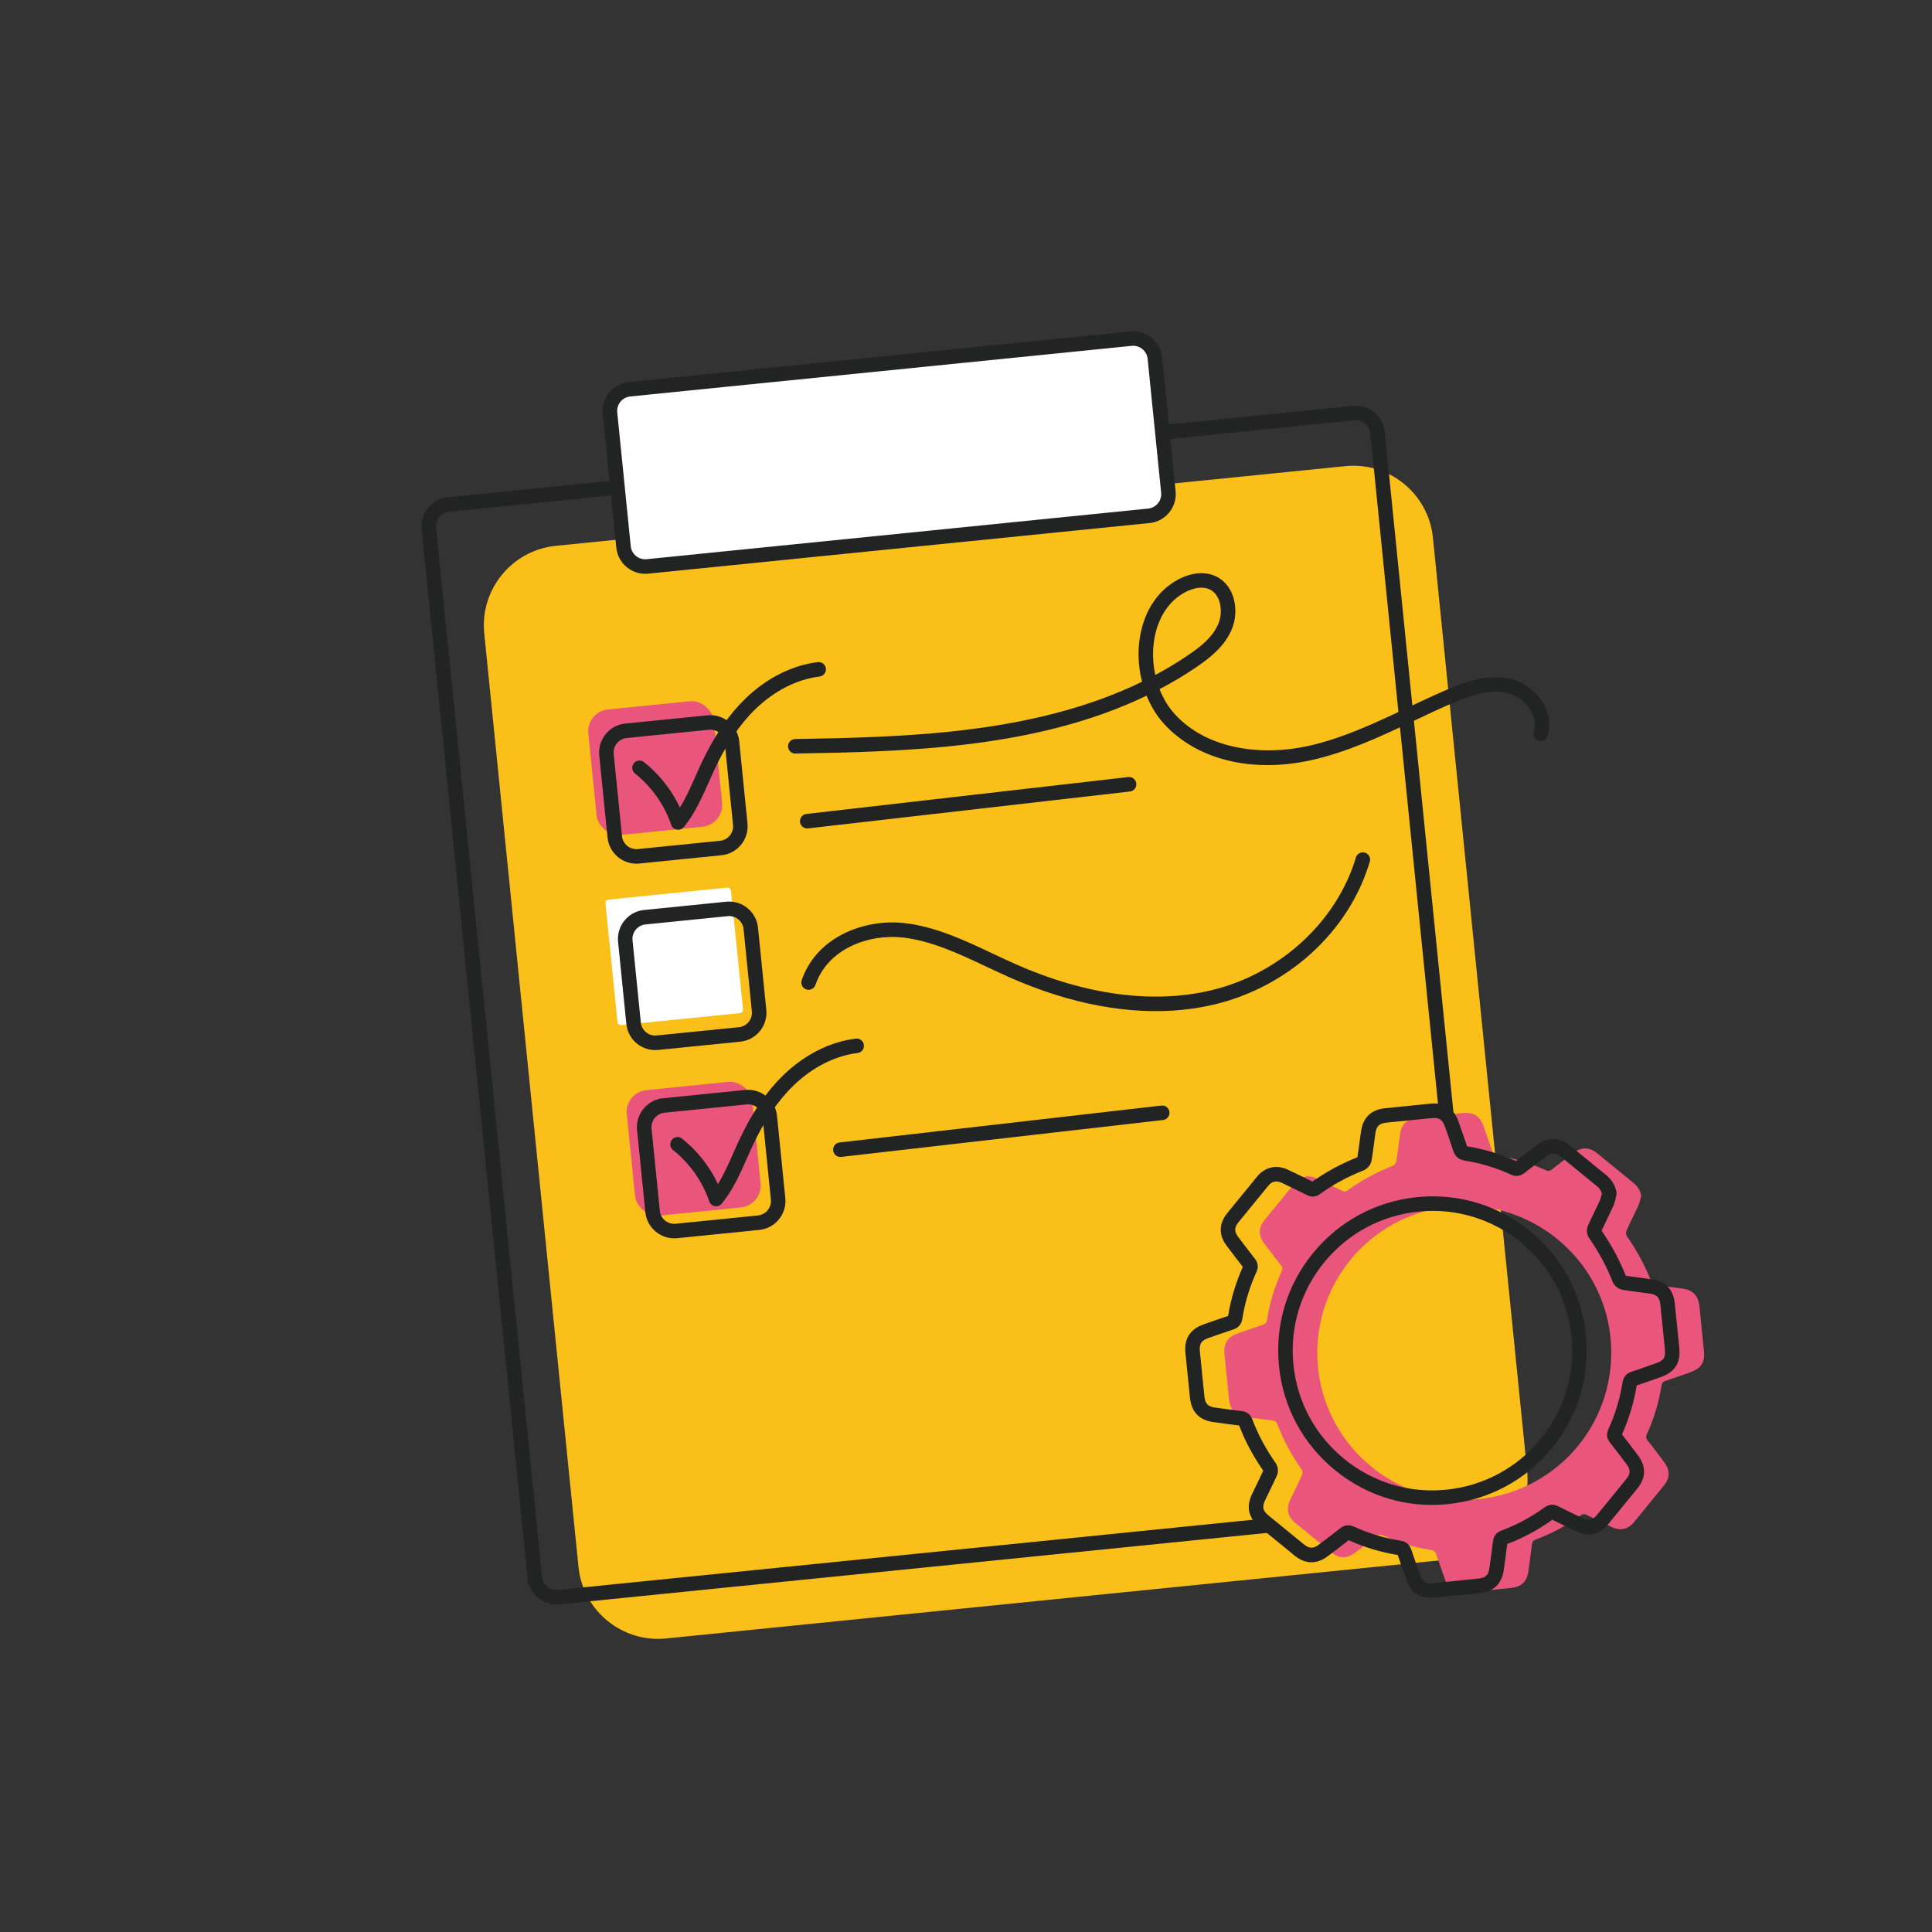 <?xml version="1.0" encoding="UTF-8"?><svg id="Capa_1" xmlns="http://www.w3.org/2000/svg" viewBox="0 0 800 800"><rect x="0" y="0" width="800" height="800" fill="#333333" stroke="none"/><defs><style>.cls-1{fill:#e9557b;}.cls-2{fill:#fff;}.cls-3{fill:#222323;}.cls-4{fill:#fac019;}</style></defs><path class="cls-4" d="M502.04,198.57l55.11-5.56c18.07-1.82,34.36,11.47,36.18,29.54l39.04,386.71c1.82,18.07-11.47,34.36-29.54,36.18l-327.1,33.02c-18.07,1.82-34.36-11.47-36.18-29.54l-39.04-386.71c-1.82-18.07,11.47-34.36,29.54-36.18l42.03-4.24"/><rect class="cls-1" x="245.17" y="291.97" width="52.23" height="52.23" rx="9.03" ry="9.03" transform="translate(-30.58 28.86) rotate(-5.77)"/><rect class="cls-2" x="253.04" y="369.92" width="52.23" height="52.23" rx="1.4" ry="1.4" transform="translate(-38.37 30.04) rotate(-5.77)"/><rect class="cls-1" x="261.08" y="449.59" width="52.23" height="52.23" rx="9.03" ry="9.03" transform="translate(-46.33 31.26) rotate(-5.77)"/><path class="cls-3" d="M525.01,634.71l-293.37,29.62c-6.6.67-12.52-4.16-13.18-10.76l-43.86-434.47c-.67-6.6,4.16-12.52,10.76-13.18l65.92-6.65c1.65-.17,3.13,1.04,3.3,2.69.17,1.65-1.04,3.13-2.69,3.3l-65.92,6.65c-3.3.33-5.72,3.29-5.38,6.59l43.86,434.47c.33,3.3,3.29,5.72,6.59,5.38l293.37-29.62c1.65-.17,3.13,1.04,3.3,2.69.17,1.65-1.04,3.13-2.69,3.3Z"/><path class="cls-3" d="M601.44,486.51c-1.65.17-3.13-1.04-3.3-2.69l-30.73-304.39c-.33-3.3-3.29-5.72-6.59-5.38l-78.99,7.97c-1.65.17-3.13-1.04-3.3-2.69-.17-1.65,1.04-3.13,2.69-3.3l78.99-7.97c6.6-.67,12.52,4.16,13.18,10.76l30.73,304.39c.17,1.65-1.04,3.13-2.69,3.3Z"/><rect class="cls-2" x="254.82" y="150.51" width="226.75" height="73.74" rx="3.47" ry="3.47" transform="translate(-16.96 37.93) rotate(-5.77)"/><path class="cls-3" d="M476.03,216.58l-207.65,20.96c-6.6.67-12.52-4.16-13.18-10.76l-5.59-55.41c-.67-6.6,4.16-12.52,10.76-13.18l207.65-20.96c6.6-.67,12.52,4.16,13.18,10.76l5.59,55.41c.67,6.6-4.16,12.52-10.76,13.18ZM260.97,164.17c-3.3.33-5.72,3.29-5.38,6.59l5.59,55.41c.33,3.3,3.29,5.72,6.59,5.38l207.65-20.96c3.3-.33,5.72-3.29,5.38-6.59l-5.59-55.41c-.33-3.3-3.29-5.72-6.59-5.38l-207.65,20.96Z"/><path class="cls-3" d="M638.27,306.76c-.4.04-.82,0-1.22-.13-1.58-.51-2.45-2.21-1.94-3.79,1.08-3.34-.02-6.38-1.13-8.35-2.09-3.7-5.88-6.59-9.87-7.52-7.86-1.84-16.19,1.35-23.39,4.48-5.09,2.21-10.23,4.64-15.21,6.99-13.71,6.47-27.88,13.15-42.99,16.42-24.46,5.3-47.09-.37-60.56-15.17-3-3.3-5.42-7.27-7.18-11.63-46.05,22.18-100.49,23.16-145.41,23.97-1.66.03-3.03-1.29-3.06-2.95-.03-1.66,1.29-3.04,2.95-3.06,44.54-.8,98.56-1.77,143.63-23.72-1.56-6.11-1.89-12.64-.81-18.87,1.87-10.73,7.49-19.07,15.85-23.51,5.62-2.98,11.4-3.4,15.85-1.13,7.74,3.94,9.32,14.29,6.34,21.62-2.88,7.09-9.01,11.95-14.63,15.77-4.97,3.38-10.1,6.44-15.34,9.19,1.51,3.86,3.62,7.39,6.26,10.28,14.13,15.53,37.6,17.07,54.84,13.34,14.44-3.13,28.29-9.66,41.69-15.99,5.02-2.37,10.2-4.81,15.38-7.06,8.68-3.77,17.97-6.97,27.16-4.82,5.58,1.31,10.85,5.3,13.74,10.42,2.41,4.26,2.98,8.93,1.62,13.16-.38,1.17-1.41,1.95-2.56,2.07ZM496.44,243.39c-2.39.24-4.57,1.24-5.69,1.83-6.68,3.54-11.2,10.37-12.74,19.23-.86,4.97-.7,10.14.38,15.04,4.69-2.51,9.28-5.27,13.73-8.3,5.12-3.48,10.17-7.47,12.44-13.06,1.94-4.79.99-11.71-3.5-13.99-1.48-.75-3.09-.9-4.61-.75Z"/><path class="cls-3" d="M334.55,343.02c-1.63.17-3.1-1.01-3.29-2.65-.19-1.65,1-3.14,2.65-3.33l133.28-15.28s.03,0,.04,0c1.63-.17,3.1,1.01,3.29,2.65.19,1.65-1,3.14-2.65,3.33l-133.28,15.28s-.03,0-.04,0Z"/><path class="cls-3" d="M348.28,479.05c-1.63.17-3.1-1.01-3.29-2.65-.19-1.65,1-3.14,2.65-3.33l133.28-15.28h.04c1.63-.17,3.1,1.01,3.29,2.65.19,1.65-1,3.14-2.65,3.33l-133.28,15.28h-.04Z"/><path class="cls-3" d="M489.69,418.14c-22.08,2.23-46.55-2.33-71.64-13.43-3.24-1.44-6.51-2.98-9.68-4.47-11.17-5.27-22.71-10.72-34.6-12.04-14.1-1.56-31.03,4.68-36.1,19.62-.53,1.57-2.24,2.42-3.82,1.88-1.57-.53-2.42-2.24-1.88-3.81,6.09-17.95,25.97-25.5,42.46-23.67,12.89,1.43,24.89,7.1,36.51,12.58,3.13,1.48,6.37,3.01,9.54,4.41,29.16,12.9,57.31,16.62,81.42,10.76,28.25-6.87,51.62-28.41,59.55-54.89.48-1.59,2.15-2.5,3.74-2.02,1.59.48,2.5,2.15,2.02,3.74-4.35,14.55-12.89,27.81-24.7,38.36-11.18,10-24.74,17.14-39.19,20.65-4.43,1.08-8.98,1.85-13.64,2.32Z"/><path class="cls-3" d="M298.76,354.14l-34.01,3.43c-6.6.67-12.52-4.16-13.18-10.76l-3.43-34.01c-.67-6.6,4.16-12.52,10.76-13.18l34.01-3.43c6.6-.67,12.52,4.16,13.18,10.76l3.43,34.01c.67,6.6-4.16,12.52-10.76,13.18ZM259.5,305.6c-3.3.33-5.72,3.29-5.38,6.59l3.43,34.01c.33,3.3,3.29,5.72,6.59,5.38l34.01-3.43c3.3-.33,5.72-3.29,5.38-6.59l-3.43-34.01c-.33-3.3-3.29-5.72-6.59-5.38l-34.01,3.43Z"/><path class="cls-3" d="M306.55,431.33l-34.01,3.43c-6.6.67-12.52-4.16-13.18-10.76l-3.43-34.01c-.67-6.6,4.16-12.52,10.76-13.18l34.01-3.43c6.6-.67,12.52,4.16,13.18,10.76l3.43,34.01c.67,6.6-4.16,12.52-10.76,13.18ZM267.3,382.79c-3.3.33-5.72,3.29-5.38,6.59l3.43,34.01c.33,3.3,3.29,5.72,6.59,5.38l34.01-3.43c3.3-.33,5.72-3.29,5.38-6.59l-3.43-34.01c-.33-3.3-3.29-5.72-6.59-5.38l-34.01,3.43Z"/><path class="cls-3" d="M314.42,509.28l-34.01,3.43c-6.6.67-12.52-4.16-13.18-10.76l-3.43-34.01c-.67-6.6,4.16-12.52,10.76-13.18l34.01-3.43c6.6-.67,12.52,4.16,13.18,10.76l3.43,34.01c.67,6.6-4.16,12.52-10.76,13.18ZM275.17,460.75c-3.3.33-5.72,3.29-5.38,6.59l3.43,34.01c.33,3.3,3.29,5.72,6.59,5.38l34.01-3.43c3.3-.33,5.72-3.29,5.38-6.59l-3.43-34.01c-.33-3.3-3.29-5.72-6.59-5.38l-34.01,3.43Z"/><path class="cls-3" d="M281.1,343.57c-.28.03-.56.02-.84-.03-1.08-.19-1.96-.96-2.31-1.99-2.82-8.28-8.15-15.83-15.01-21.25-1.3-1.03-1.52-2.92-.49-4.23,1.03-1.3,2.92-1.52,4.23-.49,6.28,4.97,11.43,11.51,14.86,18.8,2.46-3.95,4.39-8.32,6.41-12.87.74-1.67,1.5-3.39,2.29-5.08,5.34-11.47,11.41-20.39,18.54-27.27,8.72-8.41,19.33-13.73,29.86-14.99,1.66-.18,3.15.98,3.34,2.63.2,1.65-.98,3.15-2.63,3.34-9.24,1.11-18.62,5.85-26.4,13.35-6.59,6.36-12.24,14.69-17.26,25.48-.76,1.64-1.51,3.33-2.24,4.97-2.82,6.36-5.73,12.94-10.31,18.55-.51.63-1.24,1.01-2.03,1.09Z"/><path class="cls-3" d="M296.84,499.47c-.28.03-.56.02-.84-.03-1.08-.19-1.96-.96-2.31-1.99-2.82-8.28-8.15-15.83-15.01-21.25-1.3-1.03-1.52-2.92-.49-4.23,1.03-1.3,2.92-1.53,4.23-.49,6.28,4.97,11.43,11.51,14.86,18.8,2.46-3.95,4.39-8.32,6.4-12.87.74-1.67,1.5-3.39,2.29-5.08,5.34-11.47,11.41-20.39,18.54-27.27,8.72-8.41,19.33-13.73,29.86-14.99,1.66-.22,3.15.98,3.34,2.63.2,1.65-.98,3.15-2.63,3.34-9.24,1.11-18.62,5.85-26.4,13.35-6.59,6.36-12.24,14.69-17.26,25.48-.76,1.64-1.51,3.33-2.24,4.98-2.82,6.36-5.73,12.94-10.31,18.55-.51.63-1.24,1.01-2.03,1.09Z"/><path class="cls-1" d="M679.59,495.06c-.36,1.32-.54,2.72-1.1,3.95-1.61,3.58-3.42,7.07-5.04,10.65-.26.58-.2,1.62.16,2.13,4.12,5.9,7.54,12.16,10.15,18.87.24.63,1.18,1.28,1.87,1.39,3.62.6,7.28,1.01,10.92,1.51,4.53.62,6.69,2.87,7.16,7.45.63,6.12,1.25,12.24,1.86,18.36.48,4.79-1.18,7.32-5.79,8.92-3.35,1.16-6.68,2.39-10.06,3.48-1.14.37-1.57.97-1.75,2.11-1.11,6.98-3.15,13.7-6.09,20.13-.44.96-.33,1.57.3,2.36,2.35,2.99,4.65,6.02,6.93,9.06,2.49,3.31,2.46,6.52-.13,9.72-4.11,5.08-8.24,10.13-12.39,15.17-2.46,2.98-5.7,3.68-9.2,2.02-3.49-1.65-6.98-3.32-10.44-5.06-.91-.46-1.54-.43-2.38.18-5.77,4.19-11.99,7.57-18.69,10.05-1.07.39-1.42,1.01-1.54,2.07-.43,3.65-.94,7.29-1.44,10.93-.62,4.42-2.86,6.59-7.34,7.05-6.31.66-12.61,1.3-18.92,1.91-4.12.4-6.82-1.33-8.2-5.21-1.26-3.52-2.5-7.04-3.68-10.59-.36-1.07-.86-1.64-2.05-1.82-6.99-1.07-13.7-3.13-20.13-6.06-1.03-.47-1.7-.33-2.53.32-2.94,2.31-5.92,4.56-8.91,6.81-3.39,2.55-6.63,2.5-9.88-.14-4.92-4-9.83-8.01-14.73-12.03-3.44-2.82-4.1-5.88-2.17-9.94,1.61-3.37,3.29-6.72,4.82-10.12.26-.59.19-1.63-.17-2.15-4.09-5.84-7.51-12.03-10.01-18.72-.37-1-.89-1.49-2.01-1.62-3.65-.41-7.29-.94-10.93-1.43-4.5-.61-6.69-2.9-7.15-7.47-.63-6.18-1.25-12.36-1.87-18.55-.44-4.43,1.24-7.09,5.47-8.59,3.46-1.23,6.93-2.44,10.42-3.6,1.02-.34,1.53-.84,1.7-1.94,1.09-7.05,3.16-13.82,6.12-20.31.44-.98.29-1.57-.33-2.36-2.35-2.99-4.64-6.03-6.93-9.06-2.47-3.27-2.43-6.53.16-9.72,4.11-5.07,8.24-10.13,12.39-15.17,2.43-2.95,5.71-3.66,9.21-2,3.49,1.65,6.98,3.33,10.43,5.06.89.45,1.51.44,2.37-.19,5.77-4.19,12.01-7.51,18.66-10.12.64-.25,1.33-1.14,1.45-1.82.62-3.68,1.04-7.4,1.56-11.1.62-4.42,2.9-6.6,7.35-7.05,6.18-.63,12.36-1.26,18.55-1.87,4.59-.46,7.22,1.22,8.73,5.54,1.17,3.35,2.37,6.69,3.46,10.06.4,1.23,1,1.81,2.33,2.02,6.92,1.1,13.58,3.12,19.95,6.04,1.04.48,1.69.31,2.53-.34,2.99-2.35,6.02-4.64,9.06-6.92,3.19-2.4,6.49-2.35,9.57.15,5.07,4.11,10.11,8.27,15.17,12.39,1.65,1.34,2.71,2.99,3.17,5.22ZM545.77,566.39c3.4,33.31,33.34,57.75,66.58,54.35,33.66-3.44,57.95-33.29,54.51-66.98-3.39-33.12-33.39-57.53-66.56-54.16-33.55,3.4-57.94,33.29-54.52,66.79Z"/><path class="cls-3" d="M603.15,660.63c-3.26.33-6.37.64-9.4.93-5.46.53-9.48-2.03-11.33-7.19-1.12-3.15-2.42-6.82-3.65-10.49-6.88-1.09-13.71-3.14-20.31-6.1-3,2.35-6.07,4.66-8.71,6.65-4.46,3.36-9.28,3.29-13.58-.21-4.92-4-9.83-8.02-14.74-12.04-4.5-3.69-5.51-8.26-2.97-13.56.53-1.1,1.06-2.2,1.59-3.29,1.01-2.08,2.06-4.24,3.02-6.37-4.3-6.22-7.57-12.34-9.97-18.7-2.79-.32-5.54-.7-8.2-1.07l-2.43-.33c-5.86-.8-9.14-4.21-9.74-10.15-.62-6.18-1.25-12.37-1.87-18.55-.58-5.82,1.93-9.77,7.46-11.73,3.02-1.07,6.59-2.33,10.21-3.53,1.11-6.92,3.15-13.73,6.1-20.3-2.14-2.73-4.25-5.53-6.3-8.24l-.42-.55c-3.32-4.39-3.23-9.16.23-13.43,4.16-5.13,8.34-10.24,12.4-15.19,3.29-4,8.08-5.05,12.82-2.81,3.9,1.85,7.12,3.41,10.11,4.89,5.6-4.01,11.85-7.4,18.6-10.08.37-2.28.68-4.63.98-6.9.17-1.26.33-2.52.51-3.78.82-5.79,4.19-9.03,10.02-9.62,6.18-.63,12.37-1.26,18.55-1.87,6-.6,9.88,1.87,11.86,7.54l.79,2.26c.9,2.56,1.83,5.21,2.68,7.85,7.02,1.12,13.85,3.18,20.32,6.11,3.07-2.4,6.21-4.77,8.88-6.78,4.29-3.22,9.13-3.14,13.27.22,2.75,2.23,5.49,4.47,8.23,6.71,2.32,1.89,4.63,3.79,6.95,5.68,2.25,1.83,3.63,4.1,4.22,6.95.1.46.08.94-.04,1.39-.1.37-.19.76-.27,1.14-.23,1-.48,2.14-.99,3.27-.82,1.83-1.7,3.64-2.55,5.4-.77,1.59-1.56,3.23-2.3,4.85,4.12,5.96,7.48,12.23,10.01,18.63,2.36.38,4.78.7,7.12,1,1.15.15,2.3.3,3.44.46,5.94.82,9.13,4.13,9.75,10.13.63,6.12,1.25,12.24,1.86,18.37.62,6.18-1.86,10.01-7.8,12.06-1.11.38-2.22.78-3.32,1.17-2.13.75-4.32,1.53-6.52,2.24-1.13,6.99-3.18,13.81-6.1,20.3,2.33,2.97,4.6,5.97,6.71,8.78,3.31,4.41,3.24,9.17-.2,13.42-4.19,5.18-8.37,10.3-12.41,15.19-3.35,4.06-8.02,5.09-12.81,2.83-3.21-1.52-6.65-3.16-10.13-4.9-5.89,4.23-12.16,7.59-18.68,10.03-.42,3.56-.92,7.15-1.41,10.63v.1c-.82,5.78-4.19,9.02-10.03,9.63-3.33.35-6.5.67-9.55.98ZM557.83,631.62c.9-.09,1.84.09,2.81.53,6.29,2.86,12.8,4.82,19.35,5.82,2.22.34,3.72,1.64,4.45,3.85,1.22,3.67,2.53,7.36,3.66,10.53.92,2.59,2.35,3.49,5.08,3.23,5.84-.57,12.02-1.19,18.9-1.91,3.11-.32,4.25-1.41,4.68-4.47v-.1c.51-3.53,1.01-7.18,1.43-10.77.26-2.25,1.44-3.78,3.49-4.54,6.29-2.33,12.34-5.58,17.96-9.66,1.73-1.25,3.58-1.4,5.5-.43,3.55,1.79,7.08,3.47,10.37,5.03,2.25,1.07,4.03.68,5.59-1.22,4.03-4.88,8.19-9.98,12.38-15.15,1.71-2.12,1.73-3.81.07-6.02-2.17-2.89-4.5-5.98-6.89-9.01-1.35-1.72-1.57-3.51-.67-5.48,2.82-6.17,4.79-12.68,5.85-19.35.37-2.33,1.61-3.8,3.8-4.51,2.21-.71,4.46-1.51,6.63-2.28,1.12-.4,2.24-.79,3.36-1.18,3.3-1.14,4.11-2.38,3.77-5.78-.61-6.12-1.23-12.23-1.85-18.35-.33-3.19-1.44-4.35-4.58-4.78-1.13-.16-2.27-.3-3.4-.45-2.49-.32-5.06-.66-7.59-1.08-1.55-.25-3.48-1.46-4.19-3.27-2.44-6.27-5.74-12.4-9.81-18.24-.96-1.38-1.15-3.52-.44-5.09.82-1.83,1.7-3.64,2.55-5.4.83-1.72,1.69-3.5,2.48-5.25.26-.57.43-1.32.6-2.11.05-.2.09-.4.14-.6-.35-1.17-.97-2.07-1.97-2.89-2.33-1.89-4.65-3.79-6.96-5.69-2.73-2.24-5.47-4.47-8.21-6.7-2.01-1.64-3.77-1.66-5.87-.08-2.72,2.04-5.91,4.45-9.01,6.89-1.79,1.4-3.63,1.63-5.64.71-6.09-2.79-12.54-4.74-19.17-5.8-2.42-.38-3.96-1.72-4.72-4.06-.83-2.58-1.75-5.19-2.64-7.72l-.8-2.27c-1.05-3-2.4-3.85-5.59-3.54-6.18.61-12.36,1.24-18.54,1.87-3.07.31-4.25,1.44-4.68,4.48-.17,1.24-.34,2.49-.5,3.73-.32,2.44-.65,4.96-1.07,7.45-.29,1.73-1.71,3.5-3.32,4.13-6.56,2.57-12.61,5.85-17.99,9.75-1.74,1.27-3.54,1.41-5.48.44-3.06-1.52-6.35-3.12-10.38-5.03-2.27-1.07-4.05-.69-5.6,1.19-4.06,4.94-8.22,10.04-12.38,15.16-1.71,2.1-1.74,3.85-.1,6.01l.42.55c2.11,2.79,4.29,5.68,6.48,8.46,1.36,1.73,1.59,3.51.7,5.46-2.88,6.34-4.86,12.91-5.88,19.53-.34,2.17-1.59,3.63-3.73,4.34-3.66,1.21-7.29,2.49-10.36,3.57-2.91,1.03-3.78,2.41-3.48,5.46.62,6.18,1.24,12.36,1.86,18.54.32,3.2,1.43,4.36,4.56,4.79l2.45.34c2.76.38,5.61.78,8.41,1.09,2.2.25,3.71,1.44,4.5,3.55,2.28,6.12,5.44,12.02,9.66,18.05.97,1.39,1.16,3.53.45,5.1-1.05,2.35-2.19,4.68-3.28,6.93-.53,1.08-1.05,2.17-1.57,3.26-1.35,2.83-1.02,4.37,1.36,6.32,4.9,4.02,9.81,8.02,14.72,12.02,2.16,1.76,3.89,1.78,6.17.07,2.69-2.03,5.82-4.39,8.86-6.78.92-.72,1.85-1.13,2.82-1.22ZM578.66,643.53h0s0,0,0,0ZM677.82,573.26h0ZM607.59,474.9h0ZM599.4,622.84c-16.85,1.7-33.39-3.3-46.6-14.08-13.23-10.8-21.47-26.06-23.19-42.97-1.74-17,3.26-33.66,14.06-46.89,10.8-13.23,26.13-21.47,43.15-23.2h.03c34.94-3.53,66.26,21.97,69.83,56.85,1.75,17.09-3.22,33.8-14,47.04-10.77,13.24-26.12,21.49-43.2,23.24h-.08ZM535.59,565.18c1.56,15.31,9.02,29.13,21.01,38.92,11.96,9.77,26.95,14.3,42.19,12.76h.08c15.48-1.59,29.38-9.07,39.14-21.06,9.76-11.99,14.26-27.13,12.68-42.63-3.23-31.59-31.6-54.67-63.24-51.48h-.03c-15.42,1.57-29.31,9.03-39.1,21.02-9.78,11.99-14.31,27.07-12.74,42.48Z"/></svg>